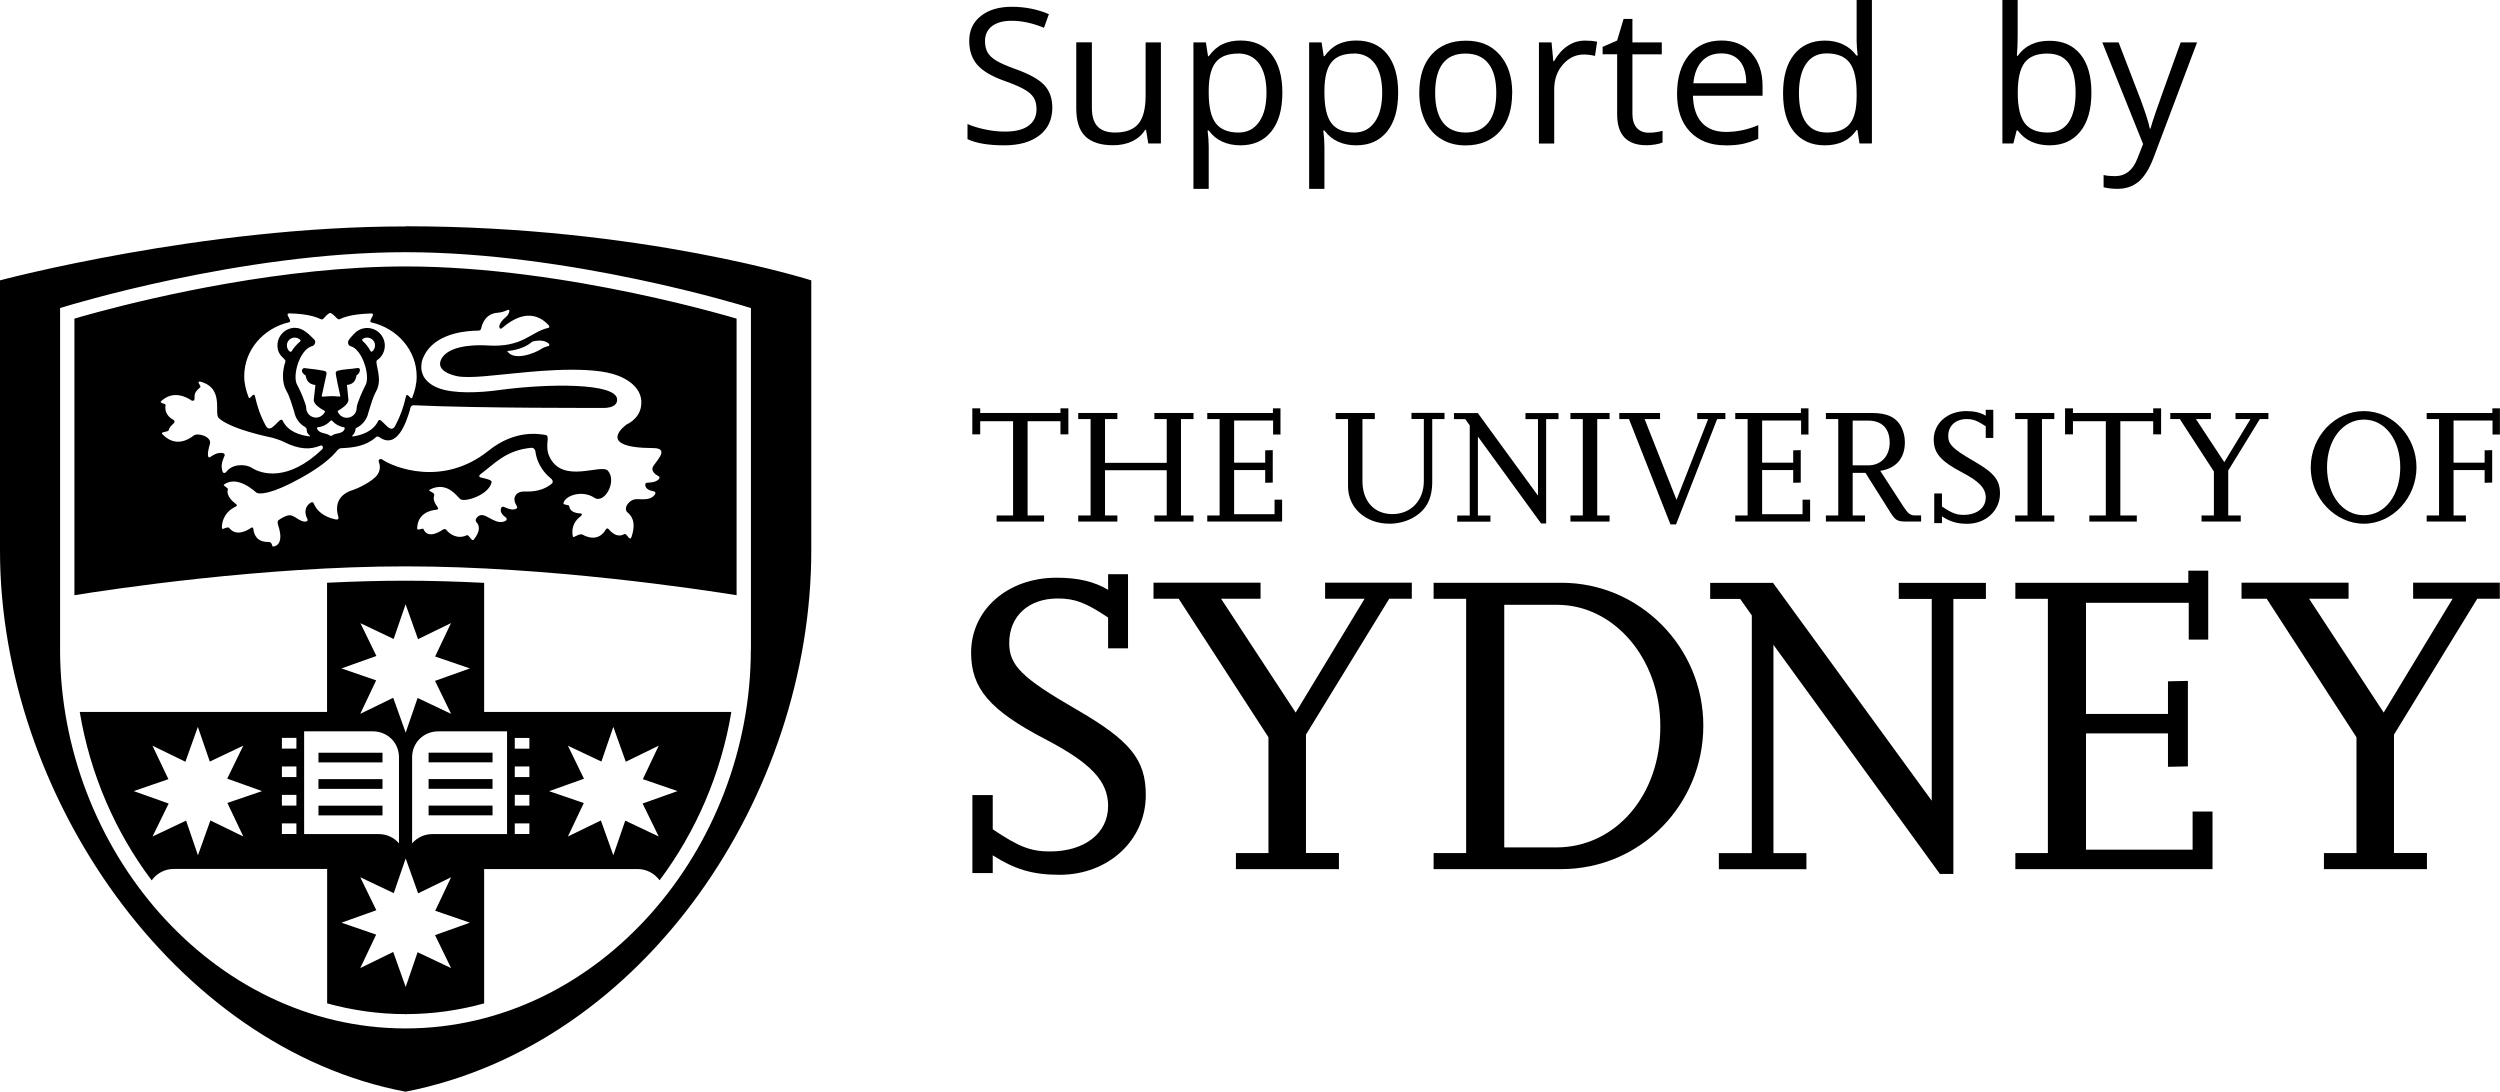 <?xml version="1.0" encoding="UTF-8"?><svg id="Layer_2" xmlns="http://www.w3.org/2000/svg" viewBox="0 0 291.24 127.19"><g id="Artwork"><g><g><path d="m121.62,60.76h-5.52v-.71h1.92v-10.98h-3.83v1.53h-.92v-3.03h.92v.54h9.35v-.54h.92v3.03h-.92v-1.53h-3.83v10.98h1.92v.71Z"/><path d="m139.04,60.76h-4.56v-.71h1.44v-5.27h-7.19v5.27h1.44v.71h-4.56v-.71h1.44v-11.23h-1.44v-.71h4.56v.71h-1.44v5.1h7.19v-5.1h-1.44v-.71h4.56v.71h-1.46v11.23h1.46v.71Z"/><path d="m149.36,60.76h-8.72v-.71h1.44v-11.23h-1.44v-.71h7.65v-.54h.88v3.05h-.86v-1.63h-4.54v4.91h3.62v-1.44l.88-.02v3.78l-.88.02v-1.48h-3.62v5.14h4.71v-1.69h.88v2.55Z"/><path d="m168.29,48.82h-1.44v7.3c0,2.05-.73,3.37-2.32,4.24-.8.42-1.72.65-2.66.65-2.78,0-4.83-1.84-4.83-4.35v-7.84h-1.44v-.71h4.56v.71h-1.44v7.24c0,2.32,1.36,3.83,3.49,3.83s3.66-1.55,3.66-3.85v-7.23h-1.44v-.71h3.85v.71Z"/><path d="m180.12,60.98h-.59l-7.36-10.12v9.2h1.46v.71h-3.87v-.71h1.46v-10.5l-.52-.73h-1.32v-.71h2.78l7.01,9.62v-8.91h-1.46v-.71h3.85v.71h-1.44v12.15Z"/><path d="m187.51,60.76h-4.56v-.71h1.44v-11.23h-1.44v-.71h4.56v.71h-1.44v11.23h1.44v.71Z"/><path d="m195.25,61.09h-.65l-4.83-12.27h-1.13v-.71h4.75v.71h-1.8l3.72,9.41,3.68-9.41h-1.27v-.71h3.28v.71h-.96l-4.79,12.27Z"/><path d="m210.87,60.76h-8.72v-.71h1.44v-11.23h-1.44v-.71h7.65v-.54h.88v3.05h-.86v-1.63h-4.54v4.91h3.62v-1.44l.88-.02v3.78l-.88.02v-1.48h-3.62v5.14h4.71v-1.69h.88v2.55Z"/><path d="m223.78,60.76h-1.63c-1.13,0-1.34-.12-1.97-1.13l-2.86-4.54h-1.49v4.96h1.44v.71h-4.56v-.71h1.44v-11.23h-1.44v-.71h5.33c1.86,0,2.91.52,3.49,1.71.25.52.38,1.09.38,1.71,0,1.86-1.04,3.05-2.87,3.32l2.76,4.25c.46.71.77.94,1.25.94h.75v.73Zm-7.95-6.55h1.84c1.46,0,2.47-1.07,2.47-2.64,0-1.65-.9-2.57-2.51-2.57h-1.8v5.21Z"/><path d="m226.23,60.94h-.9v-3.45h.9v1.51c1.17.79,1.69.98,2.53.98,1.53,0,2.57-.81,2.57-2.01,0-1.09-.75-1.9-2.82-2.97-2.41-1.27-3.24-2.22-3.24-3.79,0-1.9,1.61-3.32,3.78-3.32.96,0,1.67.17,2.28.54v-.69h.88v3.28h-.88v-1.36c-.98-.65-1.46-.84-2.22-.84-1.3,0-2.15.79-2.15,1.97,0,.98.56,1.53,2.95,2.91,2.4,1.38,3.08,2.22,3.08,3.79,0,1.99-1.65,3.53-3.81,3.53-1.21,0-1.99-.25-2.95-.86v.79Z"/><path d="m239.32,60.76h-4.56v-.71h1.44v-11.23h-1.44v-.71h4.56v.71h-1.44v11.23h1.44v.71Z"/><path d="m248.92,60.76h-5.52v-.71h1.92v-10.98h-3.83v1.53h-.92v-3.03h.92v.54h9.35v-.54h.92v3.03h-.92v-1.53h-3.83v10.98h1.92v.71Z"/><path d="m261.03,60.76h-4.56v-.71h1.44v-5.12l-3.97-6.11h-1.11v-.71h4.73v.71h-1.74l3.3,5.02,3.05-5.02h-1.74v-.71h3.83v.71h-1l-3.68,6v5.23h1.46v.71Z"/><path d="m269.19,54.46c0-3.6,2.8-6.57,6.19-6.57s6.13,2.99,6.13,6.55-2.8,6.57-6.13,6.57-6.19-2.99-6.19-6.55Zm1.9-.02c0,3.24,1.8,5.58,4.29,5.58s4.24-2.36,4.24-5.58-1.78-5.56-4.22-5.56-4.31,2.3-4.31,5.56Z"/><path d="m287.26,60.76h-4.56v-.71h1.44v-11.23h-1.44v-.71h7.65v-.54h.88v3.05h-.86v-1.63h-4.54v4.91h3.62v-1.44l.88-.02v3.78l-.88.02v-1.48h-3.62v5.29h1.44v.71Z"/></g><g><path d="m115.65,101.71h-2.37v-9.09h2.37v3.99c3.08,2.07,4.45,2.58,6.67,2.58,4.04,0,6.77-2.12,6.77-5.3,0-2.88-1.97-5-7.42-7.83-6.36-3.33-8.54-5.86-8.54-10.02,0-5,4.24-8.74,9.95-8.74,2.53,0,4.39.45,6.01,1.41v-1.82h2.32v8.64h-2.32v-3.59c-2.58-1.72-3.84-2.22-5.86-2.22-3.43,0-5.66,2.07-5.66,5.2,0,2.58,1.46,4.05,7.78,7.7,6.31,3.64,8.13,5.86,8.13,10,0,5.25-4.34,9.29-10.05,9.29-3.18,0-5.25-.66-7.78-2.27v2.07Z"/><path d="m156,101.25h-12.02v-1.87h3.79v-13.49l-10.46-16.14h-2.93v-1.87h12.47v1.87h-4.6l8.69,13.26,8.03-13.26h-4.6v-1.87h10.1v1.87h-2.63l-9.7,15.83v13.79h3.84v1.87Z"/><path d="m167.01,101.25v-1.87h3.79v-29.62h-3.79v-1.87h14.9c9.09,0,16.52,7.48,16.52,16.64s-7.27,16.72-16.57,16.72h-14.85Zm8.23-2.53h6.06c6.92,0,12.17-6.11,12.12-14.14,0-7.8-5.35-14.12-12.02-14.12h-6.16v28.26Z"/><path d="m227.56,101.81h-1.57l-19.39-26.69v24.27h3.84v1.87h-10.2v-1.87h3.84v-27.7l-1.36-1.92h-3.49v-1.87h7.32l18.49,25.38v-23.51h-3.84v-1.87h10.15v1.87h-3.79v32.05Z"/><path d="m257.76,101.25h-22.98v-1.87h3.79v-29.62h-3.79v-1.87h20.15v-1.41h2.32v8.03h-2.27v-4.29h-11.97v12.95h9.55v-3.8l2.32-.05v9.96l-2.32.05v-3.89h-9.55v13.54h12.42v-4.44h2.32v6.72Z"/><path d="m282.75,101.25h-12.02v-1.87h3.79v-13.49l-10.46-16.14h-2.93v-1.87h12.47v1.87h-4.6l8.69,13.26,8.03-13.26h-4.6v-1.87h10.1v1.87h-2.63l-9.7,15.83v13.79h3.84v1.87Z"/></g><path d="m49.93,91.89h7.45v-1.13h-7.45v1.13Zm0,3.09h7.45v-1.13h-7.45v1.13Zm0-6.17h7.45v-1.13h-7.45v1.13Zm-5.37,1.96h-7.46v1.13h7.46v-1.13Zm0,3.09h-7.46v1.13h7.46v-1.13Zm0-6.17h-7.46v1.13h7.46v-1.13Zm11.84-19.79c-3.03-.15-6.11-.25-9.16-.25s-6.12.09-9.14.24v15.05H9.29c1.2,7.22,4.14,13.99,8.38,19.62.57-.8,1.5-1.33,2.56-1.33h17.88v15.66c2.92.8,5.97,1.25,9.13,1.25v.13h.01v-.13c3.16,0,6.22-.44,9.15-1.25v-15.65h17.88c1.05,0,1.98.52,2.56,1.31,4.22-5.63,7.16-12.39,8.36-19.61h-28.8v-15.05Zm-14.43,4.69l3.89,1.85,1.39-4.04,1.45,4.06,3.84-1.87-1.85,3.89,4.05,1.39-4.06,1.45,1.87,3.84-3.9-1.85-1.39,4.04-1.45-4.06-3.84,1.87,1.85-3.9-4.04-1.39,4.07-1.45-1.87-3.84Zm-13.62,24.86l-3.84-1.87-1.45,4.06-1.38-4.04-3.91,1.85,1.88-3.84-4.07-1.45,4.04-1.39-1.86-3.9,3.84,1.87,1.45-4.06,1.39,4.04,3.9-1.85-1.87,3.84,4.06,1.45-4.04,1.38,1.85,3.9Zm6.18-.29h-1.69v-1.24h1.69v1.24Zm0-3.31h-1.69v-1.25h1.69v1.25Zm0-3.32h-1.69v-1.24h1.69v1.24Zm0-3.32h-1.69v-1.25h1.69v1.25Zm.9,9.96v-11.97h7.54c.14-.02.31,0,.46,0,1.72,0,3.05,1.33,3.05,3.02v10.03c-.56-.66-1.4-1.08-2.35-1.08-.12,0-6.35,0-8.71,0Zm17.12,15.61l-3.9-1.85-1.39,4.05-1.45-4.08-3.84,1.88,1.85-3.9-4.04-1.39,4.06-1.45-1.87-3.84,3.9,1.85,1.39-4.04,1.45,4.06,3.84-1.87-1.85,3.9,4.04,1.39-4.06,1.45,1.87,3.84Zm13.6-25.91l3.91,1.85,1.39-4.04,1.45,4.06,3.84-1.87-1.85,3.9,4.04,1.39-4.07,1.45,1.88,3.84-3.9-1.85-1.39,4.04-1.45-4.06-3.84,1.87,1.85-3.9-4.04-1.38,4.06-1.45-1.87-3.84Zm-6.18-.9h1.7v1.25h-1.7v-1.25Zm0,3.32h1.7v1.24h-1.7v-1.24Zm0,3.31h1.7v1.25h-1.7v-1.25Zm0,3.32h1.7v1.24h-1.7v-1.24Zm-.9-10.72v11.97c-2.36,0-8.59,0-8.71,0-.94,0-1.78.42-2.35,1.08v-10.03c0-1.69,1.33-3.02,3.05-3.02.15,0,.32-.02.46,0h7.54Zm14.85-51.03c-7.43-1.57-17.24-3.13-26.68-3.13-14.16,0-29.14,3.52-35.71,5.28-1.31.35-2.29.63-2.86.8v32.22c4.26-.69,21.88-3.36,38.57-3.36,16.7,0,34.3,2.68,38.57,3.36v-32.22c-.57-.17-1.55-.45-2.86-.8-2.19-.59-5.32-1.37-9.03-2.15Zm-40.28,3.39c.58-.13-.67-1.1.15-1.05.54.03,2.3.04,3.63.69.25.11.41-.38.92-.7.04-.03.16-.07.25,0,.53.32.71.79.96.69,1.32-.63,3.07-.63,3.6-.67.85-.05-.43.92.15,1.05,3.01.7,5.24,3.25,5.24,6.28,0,.88-.21,1.7-.51,2.46-.16.41-.59-.76-.75-.08-.29,1.24-.6,2.17-1.25,3.4-.62,1.16-1.66-1.27-1.98-.58-.58,1.22-1.94,1.64-2.89,1.79-.11.01-.21,0-.08-.13.05-.05.28-.26.34-.69,0-.05-.02-.12.08-.16.72-.34,1.26-1.01,1.42-1.81.23-.75.53-1.81.9-2.47.81-1.45-.18-3.21.08-3.6.56-.36.93-1,.93-1.72,0-1.13-.93-2.05-2.05-2.05-.62,0-1.16.27-1.53.69l-.06.05c-.19.2-.37.4-.53.62-.19.24-.14.67.18.76,1.4.37,2.32,3.52,1.74,4.54-.25.46-1.03,2.15-1.03,2.65,0,.64-.51,1.15-1.15,1.15-.49,0-.9-.3-1.07-.75,0,0,.02-.04.02-.05.39-.24,1.24-.75,1.24-1.29l-.17-1.73c.7-.08,1.02-.46,1.11-1.12.06-.04.12-.09.18-.14.23-.21.39-.79-.11-.71-.71.13-1.52.11-2.29.32-.1.03-.18.12-.2.22-.03.15.42,2.24.53,2.7,0,.05-.03.08-.05.08-.31-.03-.88-.05-1.02-.05-.13,0-.69.03-1.02.06-.03,0-.08-.04-.07-.08.11-.49.56-2.57.56-2.57.01-.09,0-.18-.05-.25-.15-.2-2.19-.37-2.46-.42-.12-.02-.23.02-.3.12-.2.29.15.61.38.74.09.64.42,1.01,1.1,1.1,0,0,.02.03.03.03-.02.11-.19,1.71-.19,1.72,0,.55.84,1.02,1.26,1.26.02.03.05.06.06.1-.2.4-.6.69-1.05.69-.64,0-1.15-.51-1.15-1.15,0-.41-.76-2.18-1.05-2.66-.61-1.05.3-4.16,1.75-4.52.31-.08.48-.53.23-.77-.61-.6-1.31-1.36-2.23-1.36-1.13,0-2.05.92-2.05,2.05,0,1.3,1,1.51.93,1.87-.4,1.21-.41,2.52.13,3.45.37.64.66,1.67.89,2.4.14.75.59,1.4,1.24,1.77.32.19.16.43.3.7.06.13.17.21.25.29.14.11.03.13-.08.11-.96-.12-2.43-.52-3.04-1.81-.32-.69-1.36,1.74-1.98.58-.66-1.23-.96-2.16-1.25-3.4-.16-.68-.59.49-.75.08-.3-.77-.51-1.59-.51-2.46,0-3.04,2.23-5.59,5.24-6.28Zm8.57,2.12s-.03-.15.02-.17c.15-.12.33-.18.54-.18.51,0,.92.41.92.91,0,.29-.13.54-.34.71-.05.05-.16,0-.18-.05-.26-.47-.58-.89-.96-1.21Zm-2.08,10.33c-.22.58-1.04.39-1.47.74-.05.04-.18.04-.21.01-.43-.37-1.25-.19-1.51-.82-.02-.05-.02-.15.1-.17.57-.06,1.09-.34,1.46-.75.03-.04.13-.07.21.02.34.37.81.65,1.33.73.06,0,.16.06.1.23Zm-6.18-9.06s-.11.06-.19.01c-.21-.17-.34-.43-.34-.72,0-.51.41-.91.91-.91.25,0,.47.1.64.25.07.05.03.17,0,.2-.39.32-.74.72-1.01,1.16Zm-8.13,11.81c-.62,0-.88.2-1.34.49-.29.2-.38-.36-.03-1.51.27-.9-1.5-1.39-1.92-.97-.6.46-2.12,1.38-3.61-.19-.3-.31.68-.21.74-.48.09-.4.46-.65.61-.81.09-.12.09-.31-.07-.38-.46-.25-1.09-.78-.91-1.75.02-.14-.78-.19-.51-.43,1.4-1.3,2.93-.49,3.54-.07.11.04.32.06.34-.15.05-.42-.17-.7.67-1.39.16-.13-.49-.7-.03-.67,2.9.73,1.59,3.73,2.19,4.26,1.11.99,3.78,1.76,6.29,2.3.22.05,1,.32,1.16.41,2.03,1.04,3.28.94,4.37.5.35-.13.35.31.23.42-4.03,3.85-7.1,2.87-8.19,2.17-.75-.48-2.3-.5-3.01.49-.12.12-.34.2-.43-.12-.21-.74.02-1.22.24-1.76.14-.28-.21-.36-.33-.36Zm38.47,3.57c-.54.47-1.51.99-3.04.93-.65-.03-.96.16-1.12.35-.1.13-.16.29-.17.33-.09.32.03.66.2.93.16.23.1.38-.15.45-.25.07-.58.07-1.24-.24-.29-.14-.37.04-.41.17-.11.32.1.71.53,1,.22.19.18.38-.16.5-.58.2-1.1-.06-1.95-.53-.5-.28-.88-.32-1.22.07-.19.22-.17.42-.06.54.33.33.53.98-.29,2.01-.27.34-.57-.6-.82-.49-1.12.53-2.05-.16-2.4-.63-.08-.1-.23-.13-.43,0-.56.38-1.77,1-2.23-.09-.07-.16-.73.25-.73-.06.03-1.8,1.58-2.13,2.25-2.19.2-.02.24-.12.14-.28-.27-.39-.59-.85-.41-1.39.12-.4-.9-.49-.48-.69,2.06-1.03,3.21.94,3.56,1.15.6.34,3.28-.53,3.61-1.98.07-.29-.63-.41-1.32-.58-.12-.03-.2-.19.03-.37,1.63-1.21,2.93-2.78,5.88-3.07.36-.04.5.26.51.4.06.46.18.9.37,1.32.43.9.94,1.46,1.46,1.87.25.2.22.48.08.6Zm12.33-.92c.26.13.27.3.07.47-.2.17-.5.33-1.22.35-.32,0-.31.2-.29.34.05.33.42.59.93.65.28.07.33.26.08.52-.43.45-1,.45-1.98.41-.92-.03-1.65,1.08-1.11,1.54.36.31,1.1,1,.46,2.88-.2.57-.55-.52-.84-.35-.76.45-1.42-.12-1.77-.53-.15-.17-.28-.18-.38,0-.3.53-1.1,1.46-2.72.59-.35-.19-1.07.45-1.11.24-.26-1.25.38-2,.93-2.39.05-.04.27-.33-.09-.32-.55-.03-1.21-.21-1.28-.87-.01-.14-.7-.11-.66-.3.16-.92,2.19-1.59,3.59-.66,1.18.78,2.67-1.88,1.6-3.13-.77-.9-5.29,1.62-6.82-1.65-.62-1.31.16-2.44-.47-2.53-.63-.09-3.47-.7-6.62,1.83-5.33,4.28-11.1,1.95-12.46.99-.21-.07-.42.1-.33.32.22.55.12,1.06-.14,1.46-.55.84-2.47,1.69-2.81,1.79-2.24.66-2.01,2.37-1.77,3.13.07.23-.02.37-.26.33-.69-.13-2.07-.55-2.61-1.89-.06-.16-.22-.16-.4-.03-.83.59-.54,1.46-.34,1.84.08.15.03.3-.16.32-.76.09-1.31-.8-1.97-.73-.43.04-.93.37-1.21.56-.13.08-.15.3-.07.55.84,2.48-.54,2.56-.62,2.52-.1-.05-.04-.47-.44-.53-1.35.07-1.73-.8-1.81-1.46-.03-.21-.11-.28-.25-.19-.51.36-1.77,1.05-2.56.03-.11-.15-.49,0-.7.1-.16.07-.17-.2-.16-.28.1-1.42,1.05-2.05,1.58-2.3.2-.09.22-.19.06-.31-.43-.32-1.18-1-.94-1.74.04-.14-.63-.41-.46-.53,1.55-1.12,3.54.74,3.79.94.27.21,1.68.26,5.27-1.76,2.29-1.28,3.48-2.34,4.13-3.15.08-.09.25-.27.48-.27,1.45-.05,2.88-.26,4-1.25.18-.19.37-.08.45-.02,2.05,1.43,3.12-1.73,3.54-3.18.05-.29.12-.54.43-.55,7.57.36,21.92.31,21.92.31,0,0,1.89.15,1.79-1.03-.15-1.88-7.98-1.84-13.82-1.04-2.12.29-5.2.46-7.02-.25-.76-.29-1.37-.76-1.71-1.36-.36-.77-.27-1.23-.2-1.71.09-.35.26-.72.51-1.12,1.5-2.31,4.96-2.49,6.04-2.49.21,0,.33-.09.36-.24.11-.54.51-1.77,1.96-1.85.41-.03.82-.18,1.08-.3.17-.08.28-.03.25.12-.04.19-.13.44-.34.62-1.02.87-.87,1.28-.75,1.39.07.05.16.03.24-.04,3.08-2.69,4.88-.91,5.43-.33.09.1.12.27-.06.31-2.1.47-2.91,2.34-7.18,2.04-.52-.03-4.02-.21-5.14,1.38-.64.92-.2,1.78,1.7,2.2,1.44.31,4.79-.17,6.37-.3,1.54-.13,8.29-.97,11.82.05,1.49.43,3.66,1.62,3.23,3.88-.28,1.43-1.65,1.99-1.65,1.99,0,0-3.88,2.73,3.08,2.76,2.16,0,.03,1.79-.08,2.31-.08.38.27.72.61.91Zm-12.77-15.08c-.21.04-.51.13-.84.35-.63.42-3.14,1.47-3.93.21,0,0,1.76-.06,2.91-1.08,0,0,1.23-.42,1.95.23.08.08.1.26-.1.29Zm-16.61-13.95C23.58,26.36,0,32.66,0,32.66v31.5c0,28.39,20.33,57.92,47.24,63.02,27.91-5.46,47.27-34.62,47.27-63.02v-31.5s-19.75-6.3-47.26-6.3Zm40.23,49.3c0,23.12-17.57,44.11-40.23,44.13h-.01c-22.66-.03-40.23-21.01-40.23-44.13v-39.79l.59-.18s20.42-6.32,39.65-6.33c19.23,0,39.65,6.33,39.65,6.33l.59.18v39.79Z"/></g><g><path d="m122.59,12.54c0,1.38-.5,2.46-1.5,3.23-1,.77-2.36,1.16-4.08,1.16-1.86,0-3.29-.24-4.3-.72v-1.76c.64.27,1.35.49,2.11.64.76.16,1.51.24,2.26.24,1.22,0,2.13-.23,2.75-.69.62-.46.92-1.1.92-1.93,0-.54-.11-.99-.33-1.34-.22-.35-.58-.67-1.1-.96-.51-.29-1.29-.63-2.34-1-1.46-.52-2.5-1.14-3.13-1.86-.63-.72-.94-1.65-.94-2.8,0-1.21.45-2.17,1.36-2.89.91-.72,2.11-1.07,3.61-1.07s3,.29,4.31.86l-.57,1.59c-1.3-.54-2.56-.82-3.78-.82-.97,0-1.72.21-2.27.62-.54.42-.82.99-.82,1.73,0,.54.1.99.3,1.34.2.35.54.67,1.02.96.48.29,1.2.61,2.19.96,1.65.59,2.78,1.22,3.4,1.89.62.67.93,1.55.93,2.62Z"/><path d="m127.2,4.94v7.64c0,.96.22,1.68.66,2.15.44.47,1.12.71,2.05.71,1.23,0,2.13-.34,2.7-1.01.57-.67.85-1.77.85-3.3v-6.19h1.78v11.77h-1.47l-.26-1.58h-.1c-.37.58-.87,1.02-1.52,1.33-.65.31-1.39.46-2.22.46-1.43,0-2.5-.34-3.22-1.02-.71-.68-1.07-1.77-1.07-3.27v-7.7h1.8Z"/><path d="m144.51,16.93c-.77,0-1.47-.14-2.1-.42s-1.17-.72-1.6-1.31h-.13c.09.69.13,1.34.13,1.96v4.84h-1.78V4.94h1.45l.25,1.61h.09c.46-.64.99-1.11,1.6-1.4.61-.29,1.31-.43,2.09-.43,1.56,0,2.77.53,3.61,1.6.85,1.07,1.27,2.56,1.27,4.49s-.43,3.44-1.29,4.51c-.86,1.07-2.06,1.61-3.59,1.61Zm-.26-10.69c-1.2,0-2.07.33-2.61,1s-.81,1.73-.83,3.18v.4c0,1.65.28,2.84.83,3.55.55.71,1.44,1.07,2.65,1.07,1.02,0,1.81-.41,2.39-1.24.58-.82.86-1.96.86-3.41s-.29-2.59-.86-3.38c-.58-.78-1.39-1.18-2.43-1.18Z"/><path d="m157.99,16.93c-.77,0-1.47-.14-2.1-.42-.63-.28-1.17-.72-1.6-1.31h-.13c.09.69.13,1.34.13,1.96v4.84h-1.78V4.94h1.45l.25,1.61h.09c.46-.64.99-1.11,1.6-1.4.61-.29,1.31-.43,2.09-.43,1.56,0,2.77.53,3.62,1.6.85,1.07,1.27,2.56,1.27,4.49s-.43,3.44-1.29,4.51c-.86,1.07-2.06,1.61-3.59,1.61Zm-.26-10.69c-1.2,0-2.07.33-2.61,1s-.81,1.73-.83,3.18v.4c0,1.65.28,2.84.83,3.55.55.71,1.44,1.07,2.65,1.07,1.02,0,1.81-.41,2.39-1.24.58-.82.86-1.96.86-3.41s-.29-2.59-.86-3.38c-.58-.78-1.39-1.18-2.43-1.18Z"/><path d="m176.16,10.82c0,1.92-.48,3.42-1.45,4.5-.97,1.08-2.3,1.62-4.01,1.62-1.05,0-1.99-.25-2.8-.74s-1.45-1.2-1.89-2.13-.67-2-.67-3.24c0-1.92.48-3.41,1.44-4.48.96-1.07,2.29-1.61,4-1.61s2.96.55,3.93,1.64c.97,1.1,1.46,2.58,1.46,4.45Zm-8.97,0c0,1.5.3,2.65.9,3.44.6.79,1.49,1.18,2.65,1.18s2.05-.39,2.66-1.18c.61-.78.91-1.93.91-3.44s-.3-2.63-.91-3.41c-.6-.78-1.5-1.17-2.68-1.17s-2.05.38-2.64,1.15c-.59.77-.89,1.91-.89,3.43Z"/><path d="m184.65,4.73c.52,0,.99.04,1.41.13l-.25,1.65c-.49-.11-.92-.16-1.29-.16-.95,0-1.77.39-2.44,1.16-.68.77-1.02,1.74-1.02,2.89v6.32h-1.78V4.94h1.47l.2,2.18h.09c.44-.77.96-1.36,1.58-1.77.62-.42,1.29-.62,2.03-.62Z"/><path d="m192.07,15.46c.32,0,.62-.02.91-.07.29-.05.53-.09.7-.15v1.36c-.19.09-.48.17-.85.23-.38.06-.71.09-1.02.09-2.28,0-3.42-1.2-3.42-3.6v-7h-1.69v-.86l1.69-.74.75-2.51h1.03v2.73h3.42v1.39h-3.42v6.93c0,.71.17,1.25.5,1.63.34.38.8.57,1.39.57Z"/><path d="m201,16.93c-1.74,0-3.11-.53-4.12-1.59-1.01-1.06-1.51-2.53-1.51-4.42s.47-3.41,1.4-4.52c.94-1.12,2.19-1.68,3.77-1.68,1.48,0,2.64.49,3.5,1.46.86.97,1.29,2.25,1.29,3.84v1.13h-8.11c.04,1.38.38,2.43,1.05,3.15.66.72,1.59,1.07,2.8,1.07,1.27,0,2.52-.26,3.76-.79v1.59c-.63.27-1.23.47-1.79.59-.56.12-1.24.18-2.04.18Zm-.48-10.71c-.95,0-1.7.31-2.26.92-.56.62-.89,1.47-.99,2.56h6.16c0-1.12-.25-1.99-.75-2.58-.5-.6-1.22-.9-2.15-.9Z"/><path d="m216.39,15.14h-.1c-.82,1.2-2.06,1.79-3.7,1.79-1.54,0-2.74-.53-3.59-1.58-.86-1.05-1.28-2.55-1.28-4.49s.43-3.45,1.29-4.52,2.06-1.61,3.59-1.61,2.82.58,3.67,1.74h.14l-.08-.85-.04-.83V0h1.78v16.71h-1.45l-.24-1.58Zm-3.57.3c1.22,0,2.1-.33,2.65-.99.55-.66.82-1.73.82-3.21v-.38c0-1.67-.28-2.86-.83-3.57-.55-.71-1.44-1.07-2.66-1.07-1.05,0-1.85.41-2.4,1.22-.56.81-.83,1.96-.83,3.44s.28,2.64.83,3.41c.55.77,1.36,1.15,2.43,1.15Z"/><path d="m238.76,4.75c1.55,0,2.75.53,3.6,1.58.86,1.06,1.28,2.55,1.28,4.48s-.43,3.44-1.29,4.51c-.86,1.07-2.06,1.61-3.59,1.61-.77,0-1.47-.14-2.1-.42-.63-.28-1.17-.72-1.6-1.31h-.13l-.38,1.51h-1.28V0h1.78v4.06c0,.91-.03,1.73-.09,2.45h.09c.83-1.17,2.06-1.76,3.7-1.76Zm-.26,1.49c-1.22,0-2.09.35-2.63,1.05s-.81,1.87-.81,3.53.28,2.84.83,3.55c.55.71,1.44,1.07,2.65,1.07,1.1,0,1.91-.4,2.45-1.2.54-.8.81-1.95.81-3.44s-.27-2.67-.81-3.43-1.37-1.13-2.49-1.13Z"/><path d="m244.9,4.94h1.91l2.58,6.71c.57,1.53.92,2.64,1.05,3.32h.09c.09-.37.29-.99.59-1.87.3-.88,1.27-3.6,2.92-8.16h1.91l-5.06,13.41c-.5,1.32-1.09,2.26-1.76,2.82-.67.55-1.49.83-2.46.83-.54,0-1.08-.06-1.61-.18v-1.43c.39.09.83.13,1.32.13,1.22,0,2.1-.69,2.62-2.06l.66-1.68-4.75-11.84Z"/></g></g></svg>